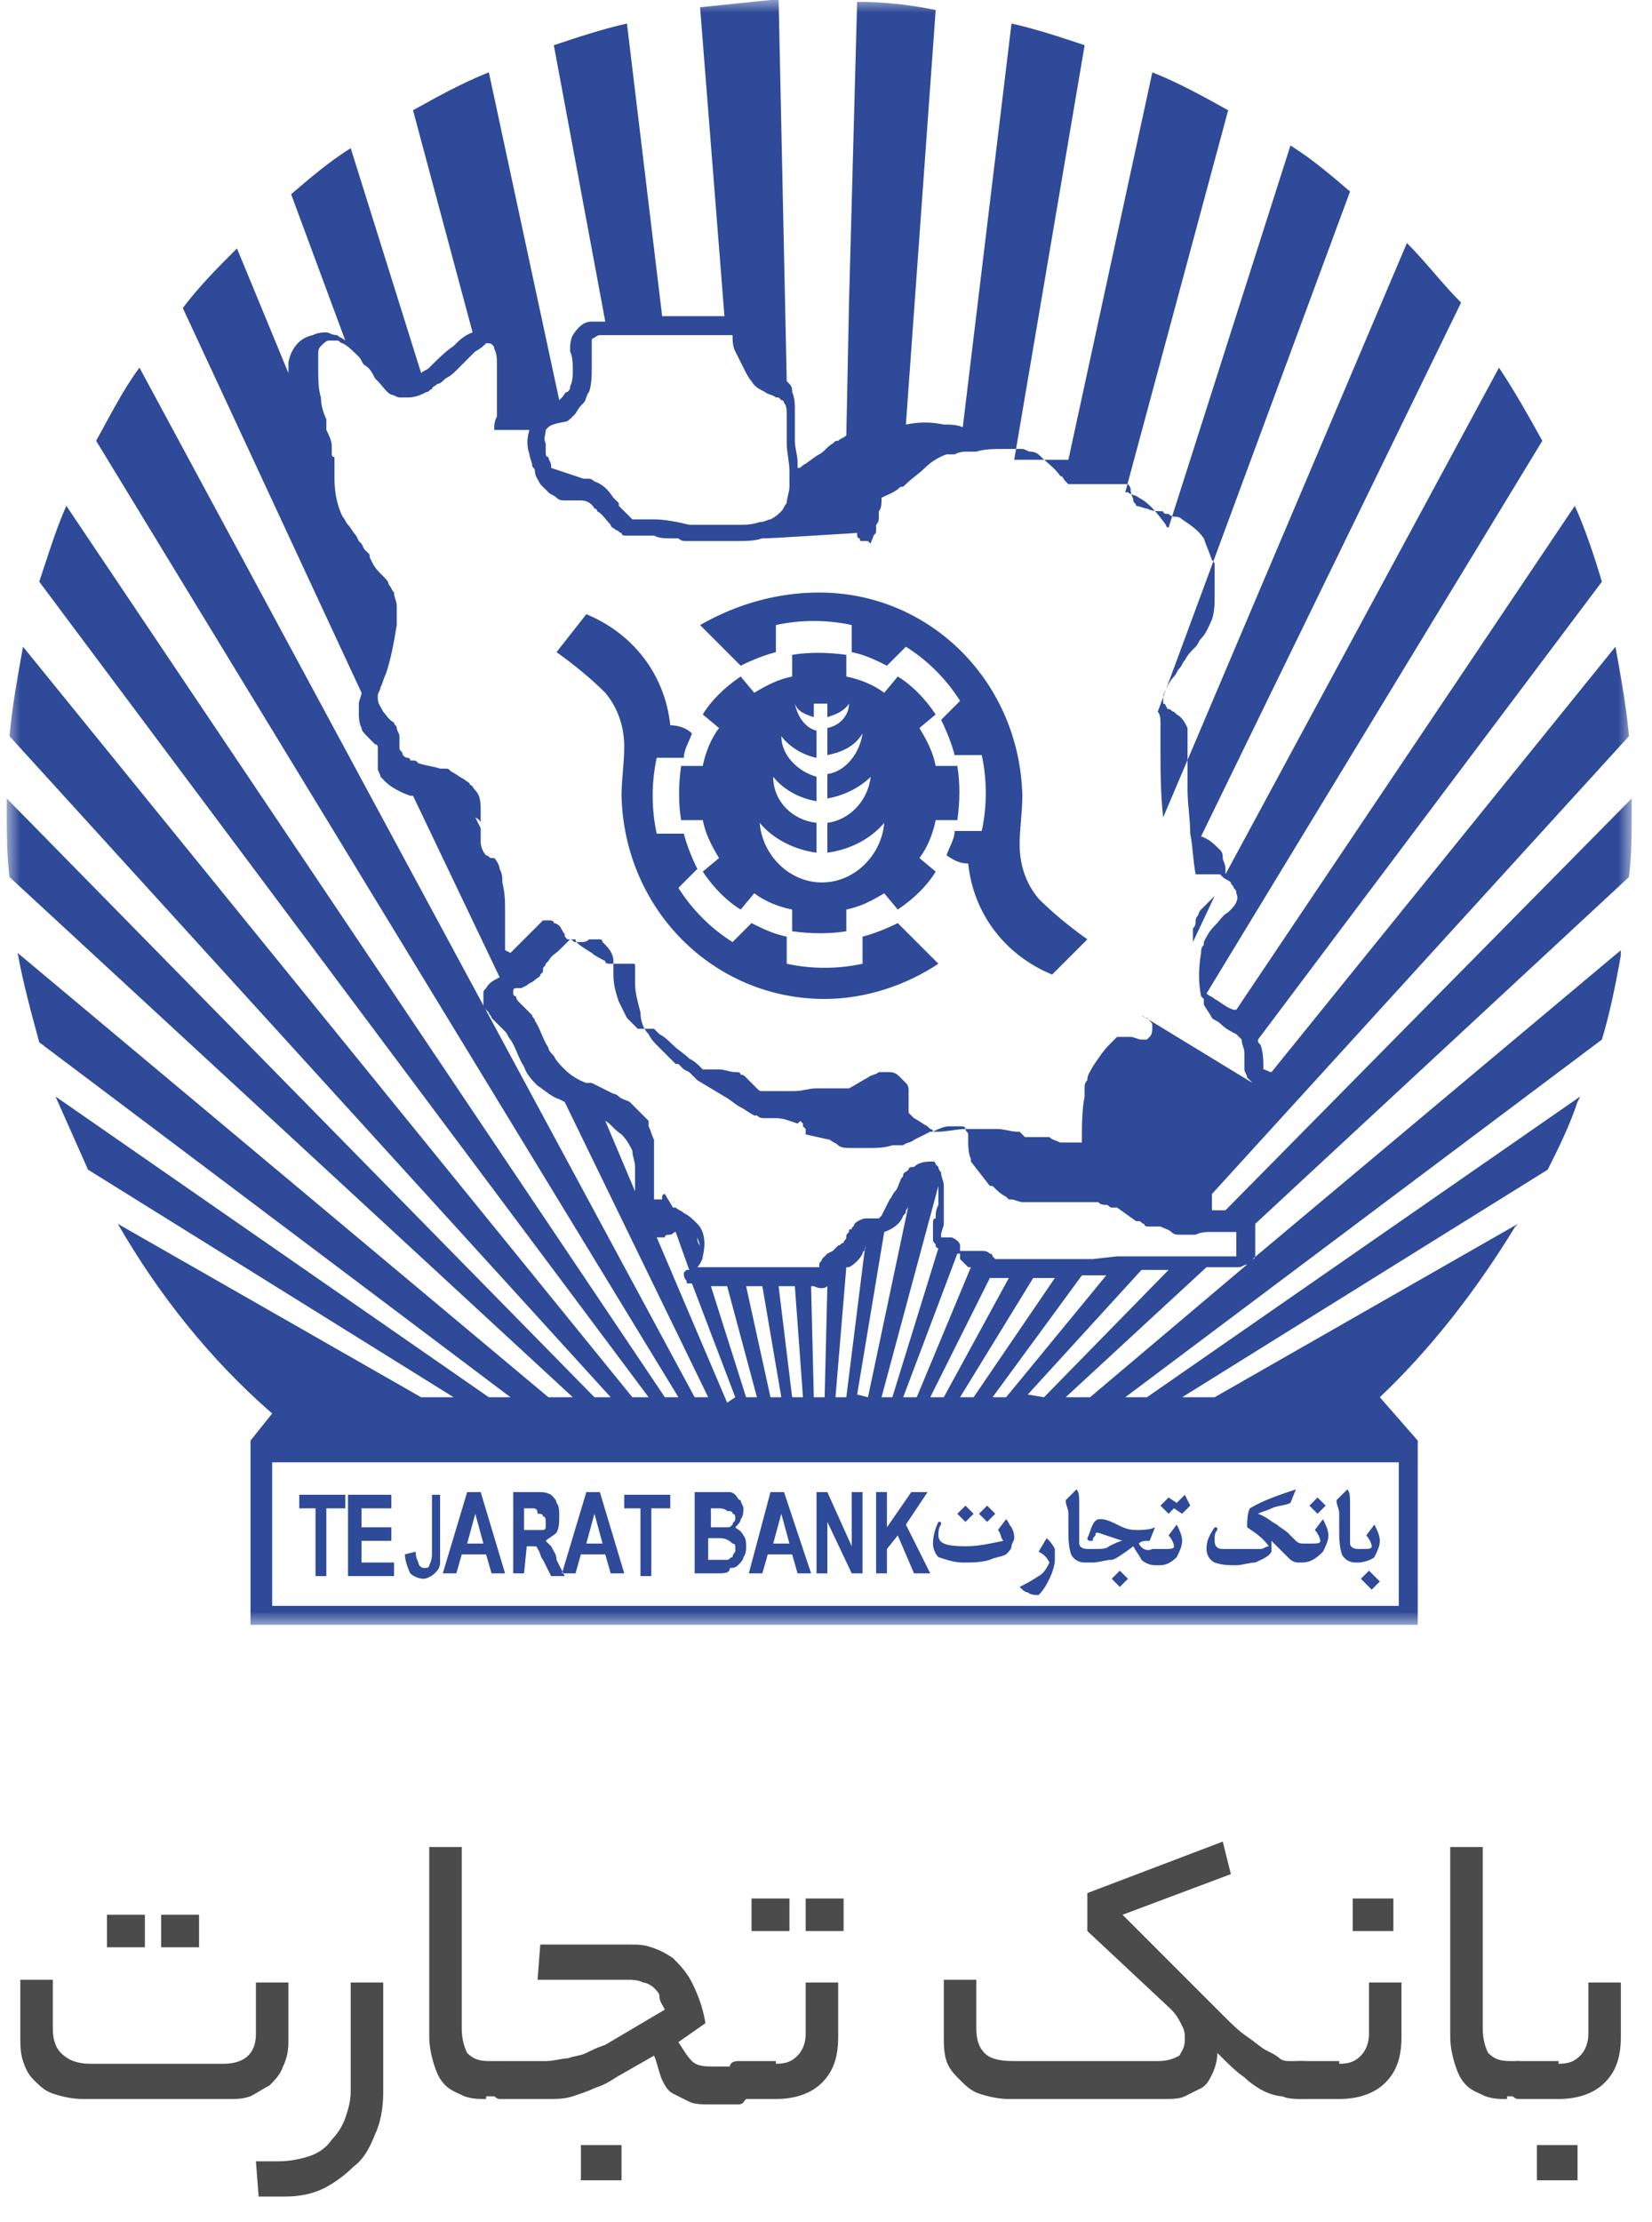 <?xml version="1.0" encoding="UTF-8"?>
<svg xmlns="http://www.w3.org/2000/svg" xmlns:xlink="http://www.w3.org/1999/xlink" version="1.1" id="Layer_1" x="0px" y="0px" viewBox="0 0 61 82" style="enable-background:new 0 0 61 82;" xml:space="preserve">
<style type="text/css">
	.st0{filter:url(#Adobe_OpacityMaskFilter);}
	.st1{fill-rule:evenodd;clip-rule:evenodd;fill:#FFFFFF;}
	.st2{mask:url(#mask-2_1_);fill-rule:evenodd;clip-rule:evenodd;fill:#2E4A98;}
	.st3{fill-rule:evenodd;clip-rule:evenodd;fill:#4B4B4B;}
</style>
<desc>Created with Sketch.</desc>
<g id="_x2D_g-landing--copy-5" transform="translate(-188, -1953)">
	<g id="Group-15" transform="translate(188.25, 1952.75)">
		<g id="Group-3" transform="translate(0, 0.119)">
			<g id="Clip-2">
			</g>
			<defs>
				<filter id="Adobe_OpacityMaskFilter" filterUnits="userSpaceOnUse" x="0" y="0.1" width="60" height="60">
					<feColorMatrix type="matrix" values="1 0 0 0 0  0 1 0 0 0  0 0 1 0 0  0 0 0 1 0"></feColorMatrix>
				</filter>
			</defs>
			<mask maskUnits="userSpaceOnUse" x="0" y="0.1" width="60" height="60" id="mask-2_1_">
				<g class="st0">
					<polygon id="path-1_1_" class="st1" points="0,0.1 60,0.1 60,60.1 0,60.1      "></polygon>
				</g>
			</mask>
			<path id="Fill-1" class="st2" d="M28.5,0.2c0.5,0,1,0,1.5,0c0.5,0,1,0,1.5,0L28.5,0.2z M23.1,19.3L23.1,19.3c0.2,0,0.4,0,0.6,0     h0.2c0.4,0,0.9,0.1,1.3,0.2c0.1,0,0.2,0,0.4,0c0.1,0,0.2,0,0.3,0c0.4,0,0.7,0,1.1,0c0.3,0,0.5,0,0.8-0.1c0.2,0,0.3-0.1,0.4-0.1     c0.2-0.1,0.3-0.2,0.4-0.3c0.1-0.1,0.1-0.2,0.2-0.3c0-0.2,0.1-0.4,0.1-0.6c0-0.1,0-0.2,0-0.3c0-0.1,0-0.2,0-0.3     c0-0.3-0.1-0.7-0.1-1c0-0.3,0-0.6,0-0.8c0-0.1,0-0.2,0-0.3c0-0.1,0-0.3-0.1-0.4c0,0,0-0.1-0.1-0.1c0,0,0,0-0.1-0.1l-0.1,0     c-0.1-0.1-0.3-0.1-0.4-0.2c-0.2-0.1-0.4-0.2-0.5-0.4c-0.1-0.1-0.2-0.3-0.3-0.5c-0.1-0.2-0.2-0.4-0.3-0.6     c-0.1-0.2-0.1-0.4-0.1-0.6v0h-0.1h0h0h0h0h0h0h0H26c-0.3,0-0.4,0-0.6,0h-0.1h-0.3h-0.1h0h-0.1h-0.2h-0.1h0h-0.1l-0.6,0     c-0.4,0-0.8,0-1.1,0c-0.2,0-0.3,0-0.5,0l-0.1,0h0h-0.2h0h0h0h0h0h0h0h0l0,0c-0.1,0-0.2,0.1-0.2,0.1c0,0-0.1,0-0.1,0.1     c0,0,0,0.1,0,0.1c0,0.1,0,0.2,0,0.3v0c0,0.1,0,0.2,0,0.2c0,0.1,0,0.2,0,0.3v0.1c0,0.3,0,0.6-0.1,0.9c-0.1,0.1-0.1,0.3-0.2,0.4     c-0.1,0.1-0.2,0.2-0.3,0.4l0,0l0,0l0,0l0,0l0,0l0,0l0,0l0,0l0,0l0,0l0,0l-0.1,0.1c-0.1,0.1-0.2,0.2-0.3,0.2     C20,15.8,20,15.9,19.9,16c0,0.2-0.1,0.3,0,0.5c0,0.1,0,0.2,0,0.3c0,0.1,0,0.2,0.1,0.2c0,0.1,0.1,0.2,0.1,0.3l0,0.1l1.2,0.4h0     c0.1,0,0.1,0,0.1,0c0.1,0,0.1,0,0.1,0c0.1,0,0.2,0.1,0.2,0.1c0.3,0.1,0.5,0.3,0.7,0.6l0,0l0,0l0,0l0,0l0,0l0.1,0.1l0.1,0.1l0,0.1     l0,0l0,0l0,0l0,0c0,0,0.1,0.1,0.1,0.1c0,0,0,0,0,0L23.1,19.3z M17.3,30.3l0.2,0.4c0-0.1,0-0.1,0-0.2     C17.5,30.5,17.5,30.4,17.3,30.3C17.4,30.3,17.4,30.3,17.3,30.3L17.3,30.3z M29.8,26.6v-0.5h0.5v0.5c0.3-0.1,0.6-0.2,0.8-0.5     c0,0.4-0.3,0.8-0.8,0.9v1c0.5-0.1,1-0.3,1.3-0.8c-0.1,0.7-0.6,1.4-1.3,1.5v0.9c0.6-0.1,1.2-0.4,1.6-0.8c-0.1,0.9-0.8,1.6-1.6,1.7     v1.1c0.8-0.1,1.6-0.5,2.1-1.1c-0.1,1.2-1.1,2.2-2.3,2.2c-1.2,0-2.2-1-2.3-2.2c0.5,0.6,1.3,1,2.1,1.1v-1.1     c-0.9-0.1-1.6-0.8-1.6-1.7c0.4,0.5,1,0.8,1.6,0.9v-0.9c-0.7-0.2-1.3-0.8-1.3-1.5c0.3,0.4,0.8,0.7,1.3,0.8v-1     c-0.4-0.1-0.7-0.5-0.8-1C29.2,26.4,29.5,26.5,29.8,26.6L29.8,26.6z M31,24.3c-0.7-0.1-1.4-0.1-2,0l0,0.8     c-0.5,0.1-0.9,0.3-1.4,0.6l-0.5-0.6c-0.6,0.4-1.1,0.9-1.4,1.4l0.6,0.5c-0.3,0.4-0.5,0.9-0.6,1.4l-0.8,0c-0.1,0.7-0.1,1.4,0,2     l0.8,0c0.1,0.5,0.3,0.9,0.6,1.4l-0.6,0.5c0.4,0.6,0.9,1.1,1.4,1.4l0.5-0.6c0.4,0.3,0.9,0.5,1.4,0.6l0,0.8c0.7,0.1,1.4,0.1,2,0     l0-0.8c0.5-0.1,0.9-0.3,1.4-0.6l0.5,0.6c0.6-0.4,1.1-0.9,1.4-1.4l-0.6-0.5c0.3-0.4,0.5-0.9,0.6-1.4l0.8,0c0.1-0.7,0.1-1.4,0-2     l-0.8,0c-0.1-0.5-0.3-0.9-0.6-1.4l0.6-0.5c-0.4-0.6-0.9-1.1-1.4-1.4l-0.5,0.6c-0.4-0.3-0.9-0.5-1.4-0.6L31,24.3z M44.6,33.2     c-0.2,0.2-0.3,0.3-0.5,0.5c0,0-0.1,0.1-0.1,0.2c-0.1,0.1-0.1,0.2-0.1,0.2c0,0.1,0,0.2-0.1,0.3c0,0.1,0,0.1,0,0.2s0,0.2,0,0.3     L44.6,33.2z M38.6,36.1c-1.7-0.7-2.9-2.2-3.1-4.1c-0.3,0-0.5-0.1-0.8-0.3c0.1-0.3,0.3-0.6,0.3-0.9h1c0.2-0.9,0.2-1.9,0-2.8h-1     c-0.1-0.4-0.3-0.9-0.5-1.3l0.7-0.7c-0.5-0.8-1.2-1.5-2-2l-0.7,0.7c-0.4-0.2-0.8-0.4-1.3-0.5v-1c-0.9-0.2-1.9-0.2-2.8,0v1     c-0.4,0.1-0.9,0.3-1.3,0.5l-1.5-1.5C27,22.4,28.5,22,30,22c4.1,0,7.4,3.3,7.5,7.5c0,0.6-0.1,1.2-0.1,1.8c0,0.7,0.2,1.4,0.7,2     c0.5,0.5,1.1,1,1.8,1.5L38.6,36.1z M21.4,22.8c1.7,0.7,2.9,2.2,3.1,4.1c0.3,0,0.6,0.1,0.8,0.3c-0.1,0.3-0.3,0.6-0.3,0.9h-1     c-0.2,0.9-0.2,1.9,0,2.8h1c0.1,0.4,0.3,0.9,0.5,1.3l-0.7,0.7c0.5,0.8,1.2,1.5,2,2l0.7-0.7c0.4,0.2,0.8,0.4,1.3,0.5v1     c0.9,0.2,1.9,0.2,2.8,0v-1c0.4-0.1,0.9-0.3,1.3-0.5l1.5,1.5c-1.2,0.8-2.7,1.3-4.2,1.3c-4.1,0-7.4-3.3-7.5-7.5     c0-0.6,0.1-1.2,0.1-1.8c0-0.7-0.2-1.4-0.7-2c-0.5-0.5-1.1-1-1.8-1.5L21.4,22.8z M22.1,41.5l1.1,2.6v-0.2c0-0.1,0-0.3,0-0.4     c0-0.1,0-0.2,0-0.3c0-0.2-0.1-0.4-0.1-0.6c-0.1-0.2-0.2-0.4-0.4-0.6C22.4,41.8,22.3,41.6,22.1,41.5L22.1,41.5z M19.3,16     C19.2,16,19.1,16,19,16l-0.1,0h0h0h0h0h0h0h-0.4h0h0h0l-0.1,0l-0.1,0l-0.2,0l-0.1,0c0-0.2,0-0.3,0.1-0.5l0-0.1l0-0.1l0-0.1l0-0.1     v-0.1l0-0.1c0-0.1,0-0.3,0-0.4c0-0.1,0-0.2,0-0.3c0-0.1,0-0.2,0-0.3c0-0.1,0-0.2,0-0.3c0-0.2,0-0.4-0.1-0.6     c0-0.1-0.1-0.2-0.2-0.2c0,0-0.1,0-0.1,0h0h0h0h0h0h0h0h0h0h0h0h0l0,0l0,0l0,0l0,0l0,0l0,0l0,0c-0.1,0.1-0.2,0.2-0.4,0.3     c-0.2,0.2-0.5,0.5-0.7,0.7c-0.1,0.1-0.2,0.2-0.4,0.3c-0.1,0.1-0.2,0.2-0.3,0.2c-0.1,0.1-0.2,0.1-0.2,0.2c-0.1,0-0.1,0.1-0.2,0.1     c-0.2,0.1-0.4,0.2-0.7,0.2c0,0-0.1,0-0.1,0h0c-0.1,0-0.1,0-0.2,0c-0.1,0-0.2-0.1-0.3-0.1c-0.2-0.1-0.3-0.3-0.5-0.5l-0.1-0.1v0     l0,0c-0.1-0.2-0.2-0.4-0.4-0.5c-0.1-0.1-0.1-0.2-0.2-0.3c-0.2-0.2-0.4-0.4-0.6-0.5c-0.1,0-0.1-0.1-0.2-0.1c0,0-0.1,0-0.1,0     c-0.1,0-0.1,0-0.2,0c-0.1,0-0.2,0.1-0.3,0.2c-0.1,0.1-0.1,0.2-0.1,0.3c0,0.1,0,0.1,0,0.2c0,0.1,0,0.2,0,0.3c0,0.4,0,0.8,0.1,1.1     c0,0.3,0.1,0.6,0.2,0.8l0,0l0,0.1v0l0,0.1v0l0,0.1l0,0l0,0.1c0.1,0.2,0.2,0.4,0.2,0.6l0,0.1l0,0l0,0l0,0.1v0l0,0.1l0,0l0,0     c0,0,0,0.1,0.1,0.1l0,0l0,0l0,0l0,0l0,0l0,0.4l0,0.1v0.1l0,0.2c0,0.5,0.1,1,0.3,1.4c0.1,0.1,0.1,0.2,0.2,0.3     c0.1,0.1,0.2,0.3,0.3,0.4l0.1,0.2l0,0l0.1,0.1l0.1,0.2l0.1,0.1l0,0l0.1,0.1l0,0.1l0.1,0.2c0.1,0.2,0.2,0.3,0.4,0.5     c0.1,0.1,0.2,0.2,0.2,0.3c0.1,0.1,0.1,0.2,0.2,0.3c0,0.2,0.1,0.3,0.1,0.5c0,0.2,0,0.4,0,0.6v0l0,0.1c-0.1,0.6-0.2,1.2-0.4,1.8     c-0.1,0.2-0.1,0.3-0.2,0.5c0,0.1-0.1,0.2-0.1,0.3c0,0,0,0,0,0.1c0,0.2,0.1,0.3,0.2,0.5c0.1,0.1,0.2,0.3,0.4,0.4     c0,0.1,0.1,0.1,0.1,0.2c0,0.1,0.1,0.2,0.1,0.3c0,0.1,0,0.3,0,0.4v0v0v0c0,0.1,0,0.1,0.1,0.2c0,0.1,0.1,0.2,0.2,0.2     c0,0,0.1,0,0.1,0.1l0,0l0,0l0,0l0,0h0l0,0h0l0,0l0,0h0l0,0l0,0h0l0.1,0c0.1,0,0.1,0,0.2,0.1c0.3,0.1,0.5,0.1,0.8,0.2l0.1,0l0.1,0     l0,0l0,0l0,0l0,0l0,0l0,0l0,0l0,0l0,0l0,0l0,0l0,0l0,0l0,0l0,0l0,0l0,0c0.1,0,0.1,0,0.2,0.1c0.2,0.1,0.3,0.2,0.5,0.3     c0.1,0.1,0.2,0.1,0.2,0.2c0.1,0,0.1,0.1,0.2,0.2c0.2,0.2,0.2,0.5,0.2,0.8v0.2c0,0.1,0,0.2,0,0.3c0,0.1,0,0.1,0,0.3v0.3     c0,0.2,0.1,0.4,0.2,0.5c0.1,0,0.1,0.1,0.2,0.1c0,0,0,0,0.1,0c0.1,0.1,0.2,0.3,0.2,0.4c0.1,0.2,0.1,0.3,0.1,0.5     c0.1,0.4,0.1,0.7,0.1,1.1v0.1V35V35v0v0.1v0.1l0.2,0.1l0.1-0.1l0.1-0.1l0,0l0,0l0,0l0,0c0.2-0.2,0.3-0.3,0.5-0.5     c0.1-0.1,0.1-0.1,0.2-0.2c0.1-0.1,0.1-0.1,0.2-0.2c0,0,0.1-0.1,0.1-0.1l0,0l0,0l0,0l0,0l0,0l0,0l0,0h0h0l0,0h0h0h0h0h0h0h0.1     c0,0,0.1,0,0.1,0c0.1,0,0.2,0,0.2,0.1c0.1,0,0.2,0.1,0.2,0.1c0.1,0.1,0.1,0.2,0.2,0.3c0,0.1,0,0.1,0.1,0.2c0,0,0,0,0.1,0     c0.1,0,0.1,0.1,0.2,0.1l0.1,0l0,0l0,0l0,0c0,0,0,0,0.1,0c0.1,0,0.2,0,0.3-0.1c0.1,0,0.1,0,0.2,0c0.1,0,0.2,0,0.2,0     c0,0,0.1,0,0.1,0.1c0,0,0.1,0.1,0.1,0.1c0.2,0.2,0.3,0.4,0.3,0.6c0,0.2,0,0.3,0,0.5c0,0.4,0.1,0.7,0.2,1c0.1,0.2,0.2,0.4,0.3,0.6     c0,0,0.1,0.1,0.1,0.1l0.1,0.1l0.1,0.1l0.1,0.1l0,0l0.1,0l0,0l0.1,0l0,0l0.1,0l0,0l0.1,0l0,0l0.1,0l0,0l0.1,0l0.1,0.1l0.1,0.1l0,0     c0.2,0.1,0.4,0.3,0.5,0.4c0.2,0.2,0.4,0.3,0.6,0.5c0.2,0.1,0.3,0.2,0.5,0.4l0.1,0l0.1,0l0.1,0l0,0l0,0l0,0l0,0l0,0l0,0l0,0l0,0     l0,0l0,0l0.1,0l0.1,0l0,0l0,0l0,0l0,0l0,0l0,0l0,0l0,0l0,0l0.1,0c0.2,0,0.4,0.1,0.6,0.1c0.1,0,0.2,0,0.2,0.1c0.1,0,0.1,0,0.2,0.1     l0,0l0,0l0,0l0,0l0,0l0,0l0,0l0,0l0,0h0l0,0l0,0l0,0l0,0l0,0l0,0l0,0l0,0h0l0,0l0,0l0,0l0,0l0,0l0,0l0,0l0,0l0,0l0,0l0,0l0,0l0,0     l0,0l0,0l0,0l0,0l0,0l0,0c0.1,0.1,0.2,0.2,0.3,0.3c0,0,0.1,0.1,0.1,0.1c0.1,0.1,0.1,0.1,0.2,0.1c0.1,0,0.2,0,0.3,0h0.1h0.1h0h0.1     h0h0l0.1,0l0.3,0l0.1,0l0.1,0c0.3,0,0.5-0.1,0.8-0.1l0.1,0l0.1,0l0,0l0.1,0l0.1,0l0.1,0l0.1,0l0.1,0l0.1,0l0,0l0,0l0,0l0,0l0,0     l0.1,0l0.1,0l0,0l0,0l0.1,0l0.1,0c0.2-0.1,0.5-0.3,0.7-0.4c0.1-0.1,0.3-0.1,0.4-0.2l0,0l0,0l0,0l0,0l0,0l0,0l0,0h0h0h0h0h0h0h0.1     h0.1h0l0.1,0h0l0,0l0,0l0,0l0.1,0c0.2,0,0.3,0.1,0.4,0.2c0.1,0.1,0.1,0.1,0.2,0.2c0.1,0.1,0.1,0.2,0.1,0.3l0,0l0,0l0,0l0,0.1l0,0     v0v0l0,0l0,0.1l0,0.1v0l0,0.1l0,0.1v0v0l0,0.1c0,0.1,0,0.1,0,0.2l0,0l0,0l0,0l0,0l0,0l0,0l0,0l0,0l0,0l0,0l0,0l0,0l0,0l0,0l0,0     l0,0c0.1,0.1,0.1,0.1,0.2,0.2c0.2,0.1,0.3,0.2,0.5,0.3l0,0l0,0l0,0l0.1,0.1l0,0l0,0l0,0l0,0c0,0,0.1,0,0.1,0.1c0,0,0.1,0,0.1,0h0     h0h0h0h0.1c0.3,0,0.7-0.1,1-0.1c0.1,0,0.1,0,0.2,0h0.1h0h0.1h0.2h0.1h0l0.2,0h0l0.1,0l0.2,0c0.2,0,0.5,0.1,0.7,0.1l0,0h0l0.1,0     l0,0l0,0l0,0l0,0l0,0l0,0l0,0l0,0l0,0l0,0l0,0l0,0l0,0l0,0l0,0l0.1,0.1l0.1,0.1l0,0l0,0l0,0l0,0l0.1,0c0.1,0,0.1,0,0.2,0     c0.1,0,0.3,0,0.4,0c0.1,0,0.2,0,0.2,0l0,0h0l0,0l0,0c0.1,0.1,0.2,0.1,0.4,0.2c0,0,0.1,0,0.1,0c0,0,0,0,0.1,0h0.1h0.1     c0.1,0,0.2,0,0.4,0c0-0.6,0-1.2,0.1-1.7l0-0.1l0-0.1l0-0.1l0,0c0-0.1,0-0.2,0.1-0.3c0-0.2,0.1-0.3,0.2-0.5     c0.2-0.3,0.4-0.6,0.6-0.8c0.1-0.1,0.2-0.2,0.2-0.2c0,0,0.1-0.1,0.1-0.1c0,0,0,0,0.1,0c0.1,0,0.2,0,0.4,0h0c0.1,0,0.3,0.1,0.4,0.1     c0,0,0.1,0,0.1,0h0c0,0,0.1,0,0.1,0c0,0,0.1-0.1,0.1-0.1c0.1-0.1,0.1-0.2,0.1-0.4c0-0.1,0-0.1-0.1-0.2c0,0,0,0-0.1-0.1     c-0.1,0-0.2-0.1-0.2-0.1L46,40.1c0,0-0.1-0.1-0.1-0.1c0,0-0.1-0.1-0.1-0.1c0-0.1-0.1-0.2-0.1-0.3c0-0.2,0-0.3,0-0.5v0v0l0-0.1     c0-0.2-0.1-0.3-0.1-0.5l0,0v0l0,0v0l0,0v0l0,0v0l0,0v0l0,0l0,0v0l0,0l0,0l0,0l0,0l0,0l0,0l0,0l0,0l0,0l0,0l0,0l0,0l0,0l0,0l0,0     l0,0l0,0l0,0c0,0-0.1-0.1-0.1-0.1l0,0l-0.1-0.1c-0.2-0.1-0.4-0.2-0.6-0.4c-0.1-0.1-0.2-0.1-0.3-0.2l0,0l0,0l0,0l0,0h0l0,0l0,0     l0,0l0,0l0,0l0,0l0,0l0,0l0,0l0,0l0,0l0,0l0,0l0,0c-0.1-0.2-0.2-0.3-0.3-0.5l0-0.1l0-0.1v0l0,0v0v0l-0.1-0.1l0,0v0v0l0,0v0v0v0     l0,0v0v0v0v0v0l0,0v0l0,0c-0.1-0.5-0.1-1,0-1.6c0-0.1,0-0.2,0.1-0.3c0,0,0-0.1,0-0.1c0.1-0.2,0.2-0.4,0.4-0.6     c0.2-0.2,0.3-0.4,0.5-0.5c0.1-0.1,0.1-0.1,0.1-0.1c0.2-0.2,0.3-0.4,0.2-0.6c0-0.1,0-0.1-0.1-0.2c0-0.1-0.1-0.1-0.1-0.2     c-0.1-0.1-0.2-0.1-0.3-0.2l0,0l0,0l0,0h0l0,0h0l0,0h0l0,0h0l0,0h0l0,0h0h0h0l0,0h0h0h0h0h0h0h0h0h0h0h0h0l-0.1-0.1h-0.1h0h0h0h0     h0h0h-0.6h0h0h-0.1h0h-0.1h0c-0.1-0.5-0.1-1-0.2-1.5c0-0.5-0.1-1.1-0.1-1.6V28v-0.1v-0.1v-0.1v-0.1v0v0v-0.1c0,0,0-0.1,0-0.1     c0-0.1,0-0.2,0-0.2c0,0,0-0.1,0-0.1c0,0,0,0,0-0.1c-0.1-0.2-0.2-0.4-0.4-0.5l-0.1-0.1c-0.1,0-0.1-0.1-0.2-0.1c-0.1,0,0,0-0.1-0.1     l0,0h0l0,0l0,0h0l0,0l0,0l0,0v0c0,0,0-0.1-0.1-0.1c0-0.1,0-0.2,0-0.3c0.1-0.2,0.2-0.5,0.4-0.7c0.1-0.1,0.1-0.2,0.2-0.3     c0.1-0.1,0.1-0.2,0.2-0.3c0.1-0.2,0.2-0.3,0.4-0.5c0.1-0.1,0.1-0.2,0.2-0.3c0.2-0.2,0.3-0.5,0.4-0.7c0.1-0.3,0.1-0.6,0.1-0.9     v-0.1v-0.3v-0.1v0v-0.1v0l0-0.1v0l0-0.1v0l0-0.1v0l0-0.1l0,0l0,0l0,0l0,0l0,0l0,0c0,0,0-0.1,0-0.1c0-0.1,0-0.1-0.1-0.2     c-0.1-0.3-0.2-0.5-0.3-0.8c-0.2-0.3-0.5-0.5-0.8-0.7c-0.1-0.1-0.2-0.1-0.3-0.1c0,0-0.1,0-0.2-0.1c-0.1,0-0.2,0-0.2-0.1     c-0.2,0-0.4,0-0.6-0.1c-0.1,0-0.3-0.1-0.4-0.1c0-0.1-0.1-0.1-0.1-0.2c0-0.1-0.1-0.2-0.1-0.4c0-0.1-0.1-0.2-0.1-0.2l0,0l0,0h0h0h0     h0h0h0h0h0h0h0h0h0h0h0h0h0h0c-0.1,0-0.3,0-0.4,0c-0.4,0-0.9,0-1.3,0l-0.2,0l-0.2,0l-0.1,0c0,0-0.1-0.1-0.1-0.1     c-0.1-0.1-0.1-0.2-0.2-0.2c-0.2-0.3-0.5-0.5-0.7-0.7c-0.1-0.1-0.2-0.2-0.4-0.2l0,0h0l0,0h0l0,0h0l0,0h0c-0.1,0-0.2-0.1-0.3-0.1     c-0.2,0-0.5,0-0.7,0c-0.3,0-0.7,0-1,0.1h0l-0.1,0l-0.2,0c-0.2,0-0.3,0-0.5,0.1c-0.1,0-0.1,0-0.2,0c0,0-0.1,0-0.1,0     c-0.3,0.1-0.6,0.3-0.8,0.5c-0.2,0.2-0.5,0.4-0.7,0.6c-0.1,0.1-0.1,0.1-0.2,0.1c-0.2,0.2-0.5,0.3-0.7,0.4l0,0l0,0v0     c0,0.2,0,0.4-0.1,0.5c0,0.1,0,0.2,0,0.2c0,0.1,0,0.2-0.1,0.3c0,0.1,0,0.1,0,0.2c0,0.1,0,0.1-0.1,0.2c0,0.1-0.1,0.2-0.1,0.3l0,0     l0,0l0,0l0,0l0,0l0,0l0,0l0,0l0,0l-0.1-0.1h0l0,0c0,0-0.1,0-0.1,0c0,0-0.1,0-0.1,0h0c-0.1,0-0.1,0-0.1-0.1     c-0.1,0-0.1-0.1-0.1-0.1c0,0,0-0.1,0-0.1C28.2,20,28.1,20,27.9,20c-0.3,0.1-0.6,0.1-1,0.1h-0.7h-0.6c-0.2,0-0.3,0-0.5,0     c-0.1,0-0.2,0-0.3-0.1h0c-0.1,0-0.1,0-0.2,0h-0.1c-0.2,0-0.4,0-0.6-0.1l-0.1,0c-0.1,0-0.1,0-0.2,0c-0.2,0-0.3,0-0.5,0     c-0.1,0-0.1,0-0.2,0c-0.1,0-0.2,0-0.2-0.1c-0.1,0-0.1-0.1-0.2-0.1c-0.1-0.1-0.2-0.1-0.2-0.2c-0.2-0.2-0.3-0.4-0.5-0.5     c0-0.1-0.1-0.1-0.1-0.1c-0.1-0.2-0.3-0.3-0.5-0.3h0l-0.1,0l-0.1,0h0h-0.1h-0.1h0c-0.1,0-0.1,0-0.2,0c-0.1,0-0.2,0-0.3-0.1     c-0.1-0.1-0.2-0.1-0.3-0.2L19.7,18c-0.1-0.2-0.2-0.3-0.2-0.5c0-0.1-0.1-0.1-0.1-0.2c0-0.1-0.1-0.3-0.1-0.4     C19.2,16.6,19.2,16.3,19.3,16L19.3,16z M25.5,45.8l0.1,0.3C25.5,46,25.5,45.9,25.5,45.8L25.5,45.8z M24.6,44.7L24.6,44.7     c0.1,0,0.1,0,0.1,0l0,0l0,0l0,0h0h0h0h0h0h0l0,0l0,0l0,0l0,0l0,0l0,0l0,0c0.1,0.1,0.2,0.1,0.3,0.2c0.2,0.1,0.3,0.2,0.5,0.4     c0.3,0.3,0.3,0.8,0.2,1.2c0,0.1-0.1,0.3-0.2,0.4c0.2,0,0.3,0,0.5,0h0l0.1,0h0l0.2,0h0.1H27H27h0.1h0.1h0.5h0.6H29h0.2h0.2h0.4     c0.1,0,0.1,0,0.2,0h0c0,0,0-0.1,0-0.1c0-0.1,0.1-0.1,0.1-0.2c0.1-0.1,0.1-0.1,0.2-0.2l0.2-0.1l0.1-0.1l0.1-0.1     c0.1,0,0.1-0.1,0.2-0.1l0,0l0,0l0,0l0,0l0,0l0,0l0,0l0,0l0,0l0,0c0-0.1,0.1-0.1,0.1-0.2c0-0.1,0-0.1,0.1-0.2c0-0.1,0-0.1,0.1-0.1     c0-0.1,0.1-0.1,0.1-0.2c0.1-0.1,0.3-0.2,0.4-0.2h0h0c0.1,0,0.3,0,0.4,0c0,0,0,0,0.1,0l0,0l0,0l0,0l0,0l0,0l0,0l0,0v0l0,0l0,0l0,0     l0,0l0,0l0,0l0.1-0.1c0.1-0.2,0.2-0.4,0.3-0.6c0.1-0.1,0.1-0.2,0.2-0.3c0.1-0.1,0.1-0.2,0.2-0.4c0-0.1,0.1-0.1,0.1-0.2     c0-0.1,0.1-0.1,0.2-0.2c0-0.1,0.1-0.1,0.2-0.1l0,0l0,0l0,0l0,0l0,0l0,0c0.2-0.2,0.5-0.2,0.7-0.2c0.1,0,0.1,0.1,0.1,0.1     c0,0,0.1,0.1,0.1,0.1c0,0.1,0.1,0.2,0.1,0.2c0,0.2,0.1,0.3,0.1,0.5c0,0.2,0,0.3,0,0.5c0,0.1,0,0.3,0,0.4v0c0,0,0,0.1,0,0.1     c0,0,0,0.1,0,0.1v0v0l0,0.1v0v0v0v0l0,0.1v0v0v0l0,0.1c0,0.1-0.1,0.3-0.1,0.4c0,0,0,0.1,0,0.1v0c0.1,0,0.2,0,0.3,0h0h0h0h0h0h0     c0,0,0.1,0,0.1,0c0.2,0.1,0.3,0.2,0.3,0.3c0,0.1,0,0.1,0,0.2H36c0.1,0,0.2,0,0.3,0.1c0,0,0.1,0,0.1,0.1c0,0,0.1,0.1,0.1,0.1h0h0     l0,0l0.1,0c0.2,0,0.5,0,0.7,0h0.1h0.1l0.3,0h0.1h0.1c0.2,0,0.5,0,0.7,0l0.5,0l0.2,0h0.1l0.2,0l0.2,0h0l0.2,0h0l0.9-0.1l0.7,0     l0.6,0l0.1,0l0.6,0c0.2,0,0.3,0,0.5,0l0.5,0h0.1l0.1,0h0l0.1,0l0.2,0c0.1,0,0.2,0,0.4,0H45h0c0.1,0,0.2,0,0.4,0     c0-0.2,0-0.5,0-0.7l0-0.2l-0.2,0h-0.1H45h-0.1h0h0l-0.1,0h0h-0.1h-0.1h-0.1c-0.2,0-0.4,0-0.6,0.1l-0.2,0c-0.1,0-0.2,0-0.3,0h-0.1     h0c-0.1,0-0.2,0-0.3-0.1c-0.1-0.1-0.2-0.1-0.4-0.2c0,0-0.1,0-0.1,0h0h0h0h0h0h0h0h0h0h0h0c-0.1,0-0.2,0-0.2,0c-0.1,0-0.1,0-0.1,0     c-0.1,0-0.2,0-0.2-0.1c-0.1,0-0.1-0.1-0.2-0.1l-0.1,0l0,0l0,0h0l0,0l0,0l0,0l0,0l0,0l0,0L41,44.7l-0.1,0l0,0l0,0l-0.1,0     c-0.1,0-0.1-0.1-0.2-0.1l0,0h0h0l0,0h0c-0.1,0-0.2,0-0.3-0.1c-0.1,0-0.2,0-0.3,0c-0.1,0-0.2,0-0.4,0h0h-0.1h-0.3h0h0h0h0H39     l-0.1,0h0l-0.1,0h0l-0.1,0l-0.1,0c-0.1,0-0.2,0-0.3,0l-0.2,0c-0.2,0-0.4,0-0.6,0c-0.1,0-0.3-0.1-0.4-0.1l0,0h0l0,0l0,0l-0.1,0     l0,0l0,0l0,0l0,0l0,0h0h0l0,0l0,0l0,0l0,0c0,0-0.1-0.1-0.1-0.1c-0.2-0.1-0.3-0.2-0.5-0.4l-0.1,0l0,0l0,0l0,0l0,0l0,0l0,0l0,0l0,0     l0,0l0,0l0,0l0,0l0,0l0,0l0,0l0,0l0,0l0,0l0,0v0l0,0l0,0l0,0v0l0,0v0l0,0v0l0,0v0v0l0,0l0,0v0v0v0L35.6,43v0l0,0v0l0,0v0l0,0v0v0     v0v0v0v0v0v0l0,0v0c0,0,0-0.1,0-0.1c-0.1-0.2-0.1-0.5-0.1-0.7c0-0.1,0-0.1,0-0.2c0-0.1-0.1-0.1-0.1-0.2c0-0.1-0.1-0.1-0.2-0.1     l0,0l-0.1,0h0l0,0c-0.1,0-0.1,0-0.2,0h0h-0.1c-0.2,0-0.4,0.1-0.6,0.2l-0.1,0c-0.2,0.1-0.4,0.2-0.6,0.3c-0.1,0.1-0.3,0.1-0.4,0.2     l0,0l0,0h0h0h0l0,0h0h0h0h0l0,0h0l-0.1,0h0l0,0h0h0h0l0,0h0h0h0h0l0,0h0h0l0,0h0h0l0,0h0h0h0h0l-0.1,0l-0.1,0l-0.1,0h0     c-0.3,0.1-0.6,0.1-0.8,0.1l-0.1,0l-0.3,0l-0.1,0h0h0h0h0h0h0h0h-0.2c-0.2,0-0.4,0-0.5-0.1c-0.1-0.1-0.2-0.1-0.3-0.2l0,0l0,0     L29.5,42l0,0l0,0l0,0l0,0l0,0l0,0l0-0.1l0,0l0,0l0,0l0,0l0-0.1l-0.1-0.1l0,0l0,0l0,0l0-0.1c0,0-0.1-0.1-0.1-0.1l0,0l0,0l0,0l0,0     l0,0l-0.1,0.1l0,0l0,0l0,0l0,0l0,0l0,0l0,0l0,0c-0.3-0.1-0.5-0.2-0.8-0.2l-0.1,0l-0.1,0h0l-0.2,0c-0.1,0-0.2,0-0.3-0.1l-0.1,0h0     l0,0h0h0h0h0l0,0h0h0h0l0,0h0h0l0,0h0h0l0,0l0,0l0,0c-0.2-0.1-0.3-0.2-0.5-0.3c-0.2-0.1-0.4-0.3-0.6-0.4l0,0l0,0l0,0l0,0l0,0l0,0     l0,0L25.5,40l0,0l-0.1-0.1l-0.1-0.1l-0.1-0.1l0,0L25,39.6l-0.1-0.1l-0.1-0.1l-0.1,0l-0.1-0.1l0,0l0,0l0,0l0,0l0,0l0,0l0,0l0,0     l0,0c-0.2-0.2-0.4-0.4-0.6-0.6c-0.1-0.1-0.2-0.2-0.3-0.4c-0.2-0.2-0.3-0.5-0.3-0.8c-0.1-0.4-0.2-0.7-0.2-1.1c0-0.1,0-0.3,0-0.4     c0-0.1,0-0.1,0-0.2c0-0.1,0-0.1-0.1-0.1c0,0,0,0,0,0c-0.1,0-0.1,0-0.2,0c-0.1,0-0.2,0-0.2,0l-0.1,0h-0.1c-0.1,0-0.1,0-0.2,0     c-0.1,0-0.2,0-0.2-0.1c-0.2-0.1-0.4-0.2-0.5-0.3C21.1,35,21,34.9,21,34.8l0,0c0,0-0.1,0-0.1,0h0h0h0h0l0,0h0l0,0l0,0l0,0l-0.1,0     c0,0,0,0-0.1,0.1c-0.1,0.1-0.2,0.2-0.3,0.3c-0.1,0.1-0.3,0.2-0.4,0.4c0,0-0.1,0.1-0.1,0.1c0,0.1-0.1,0.1-0.1,0.2l0,0l0,0l0,0.1     l0,0l0,0v0l0,0l0,0l0,0l0,0c0,0-0.1,0.1-0.1,0.1c0,0.1-0.1,0.1-0.2,0.2c-0.1,0.1-0.2,0.1-0.3,0.2l-0.2,0.1l0,0l-0.1,0h0l-0.1,0     c0,0-0.1,0-0.1,0.1l0,0c0,0,0,0.1,0,0.1l0,0c0,0,0,0.1,0.1,0.1c0,0.1,0.1,0.2,0.1,0.2c0,0,0,0,0.1,0.1c0.1,0.1,0.1,0.1,0.2,0.2     c0,0,0,0,0.1,0.1c0,0,0.1,0.1,0.1,0.1c0,0.1,0.1,0.1,0.1,0.2c0.2,0.3,0.3,0.7,0.5,1c0,0.1,0.1,0.2,0.2,0.3     c0.1,0.2,0.2,0.3,0.4,0.5l0,0l0,0l0,0c0.2,0.2,0.5,0.4,0.8,0.5l0.1,0l0,0l0.1,0l0.2,0.1l0.2,0.1l0.2,0.1l0.2,0.1     c0.1,0,0.2,0.1,0.2,0.1c0.1,0.1,0.2,0.1,0.4,0.2c0.2,0.2,0.4,0.4,0.6,0.6c0,0,0.1,0.1,0.1,0.1l0,0l0,0l0,0l0,0l0,0l0,0l0,0.1l0,0     l0,0l0,0.1l0,0l0,0l0,0l0,0l0,0l0,0c0.1,0.2,0.1,0.3,0.2,0.5l0,0.1l0,0.1v0v0v0v0v0v0l0,0.1l0,0.1v0.1c0,0.2,0,0.4,0,0.6     c0,0.2,0,0.4,0,0.6v0.4c0,0,0,0.1,0,0.1c0.1,0,0.2,0,0.3,0l0,0h0c0,0,0,0,0-0.1c0,0,0-0.1,0.1-0.1l0,0l0,0l0,0l0,0l0,0l0,0l0,0     l0,0l0,0l0,0h0L24.6,44.7L24.6,44.7L24.6,44.7L24.6,44.7z M40,51.7l5.8-4.9c-0.1,0-0.2,0.1-0.3,0.1h-0.1h-0.1c-0.1,0-0.1,0-0.2,0     c-0.1,0-0.2,0-0.2,0c-0.1,0-0.3,0-0.4,0l-0.2,0l-5.2,4.8H40z M38.3,51.7l4.6-4.7l-0.5,0l-0.5,0l-4.2,4.6L38.3,51.7z M36.9,51.7     l3.7-4.5h0c-0.3,0-0.6,0-0.9,0l-3.3,4.5H36.9z M35.7,51.7l3-4.4c-0.3,0-0.5,0-0.8,0l-2.7,4.4H35.7z M34.1,51.7h0.5l2.4-4.4     c-0.2,0-0.3,0-0.5,0c-0.1,0-0.1,0-0.2,0L34.1,51.7z M33.1,51.7h0.5l2-4.8c0,0-0.1,0-0.1,0c-0.1-0.1-0.2-0.2-0.3-0.3     c0-0.1,0-0.1,0-0.2v0l-0.1,0L33.1,51.7z M32.3,51.7h0.4l1.7-5.5c0,0-0.1,0-0.1-0.1c0-0.1-0.1-0.1-0.1-0.2c0-0.2,0-0.3,0-0.5     c0,0,0-0.1,0-0.1c0-0.1,0-0.2,0.1-0.2c0-0.2,0-0.3,0.1-0.5c0-0.2,0-0.4,0-0.6v-0.1L32.3,51.7z M31.8,51.7l1.5-7.1     c0,0.1-0.1,0.2-0.1,0.2c0,0.1,0,0.1-0.1,0.2c-0.1,0.3-0.4,0.5-0.7,0.6l0,0l-1,6L31.8,51.7z M31,51.7l0.7-5.6c0,0,0,0.1,0,0.1     c0,0.1-0.1,0.1-0.1,0.2c-0.1,0.2-0.3,0.4-0.5,0.5L31,46.9l-0.4,4.8L31,51.7z M30.2,51.7l0.1-4.1c-0.1,0.1-0.3,0.1-0.5,0h-0.1h0     l0.1,4.1L30.2,51.7z M29,51.7h0.4l-0.3-4.1H29h-0.5L29,51.7z M28.2,51.7h0.4l-0.7-4.1h-0.2h-0.4L28.2,51.7z M27.3,51.7h0.4     l-1.1-4.1c-0.2,0-0.4,0-0.6,0L27.3,51.7z M26.9,51.7l-1.6-4.2h0l-0.1,0c-0.1,0-0.1,0-0.1-0.1c-0.1-0.1-0.1-0.2-0.1-0.3     c0,0,0.1-0.1,0.1-0.1l0.1,0l-0.5-1.4c-0.1,0-0.1,0.1-0.2,0.1c-0.1,0-0.2,0-0.2,0.1c0,0-0.1,0-0.1,0c-0.1,0-0.2,0-0.2,0l2.6,6.1     L26.9,51.7z M43.7,55.7L43.4,56l-0.3-0.2L42.9,56l-0.3-0.3l0.3-0.3l0.3,0.2l0.3-0.3L43.7,55.7z M48.7,55.7L48.4,56l-0.3-0.3     l0.3-0.3L48.7,55.7z M36.5,56l-0.3,0.3L35.9,56l0.3-0.3L36.5,56z M35.7,56l-0.3,0.3L35.1,56l0.3-0.3L35.7,56z M26.2,55.8h-0.2     v0.7h0.3c0.1,0,0.2,0,0.3,0c0.1,0,0.1,0,0.2-0.1c0-0.1,0.1-0.1,0.1-0.2c0-0.1,0-0.2-0.1-0.2c0-0.1-0.1-0.1-0.2-0.1     C26.5,55.8,26.4,55.8,26.2,55.8L26.2,55.8z M19.4,55.8h-0.3v0.8h0.3c0.1,0,0.3,0,0.4,0c0.1,0,0.1-0.1,0.1-0.1c0-0.1,0-0.1,0-0.2     c0-0.1,0-0.2-0.1-0.2c0-0.1-0.1-0.1-0.2-0.1C19.6,55.8,19.5,55.8,19.4,55.8L19.4,55.8z M22,57.1L21.7,56l-0.3,1.1H22z M17.6,57.1     L17.3,56L17,57.1H17.6z M28.9,57.1L28.6,56l-0.3,1.1H28.9z M26.3,56.9h-0.4v0.8h0.4c0.1,0,0.2,0,0.3,0c0.1,0,0.1-0.1,0.2-0.1     c0-0.1,0.1-0.2,0.1-0.2c0-0.1,0-0.2,0-0.2c0-0.1-0.1-0.1-0.1-0.1C26.6,56.9,26.4,56.9,26.3,56.9L26.3,56.9z M40.1,57.8h-0.3     c-0.2,0-0.4-0.1-0.5-0.3c-0.1-0.3-0.1-0.6-0.1-1c0-0.2,0-0.4,0-0.5c0-0.2-0.1-0.3-0.1-0.5l0.4-0.4c0.1,0.1,0.1,0.3,0.1,0.5     c0,0.1,0,0.2,0,0.5v0.6c0,0.1,0,0.3,0,0.4c0,0.1,0.1,0.2,0.3,0.2h0.3c0.2,0,0.4,0,0.5-0.1c0.2-0.1,0.4-0.2,0.5-0.2     c-0.3-0.1-0.6-0.2-0.9-0.3c-0.1,0-0.1,0-0.1,0.1c-0.1,0.1-0.1,0.1-0.1,0.2c0,0,0,0-0.1,0c0,0-0.1,0-0.1-0.1     c0.1-0.2,0.1-0.3,0.2-0.5c0.1-0.2,0.2-0.2,0.3-0.2c0.2,0,0.4,0.1,0.6,0.2c0.2,0.1,0.4,0.2,0.7,0.2c0.2,0,0.5,0,0.7-0.1l-0.2,0.5     c-0.2,0-0.3,0-0.4,0.1c0.1,0.2,0.3,0.3,0.5,0.2h0.4c0.3,0,0.4,0,0.4-0.1c0-0.1-0.1-0.3-0.2-0.4l0.3-0.4c0.1,0.2,0.2,0.4,0.2,0.6     c0,0.2-0.1,0.4-0.2,0.6c-0.2,0.2-0.4,0.3-0.6,0.3h-0.2c-0.2,0-0.4-0.1-0.5-0.2c-0.1-0.2-0.2-0.3-0.3-0.5     c-0.4,0.3-0.7,0.5-0.8,0.5C40.6,57.7,40.3,57.8,40.1,57.8L40.1,57.8z M37.2,56.9c0,0.1-0.1,0.2-0.1,0.3c0,0.1-0.1,0.2-0.2,0.3     c-0.2,0.1-0.4,0.1-0.6,0.2c-0.3,0.1-0.7,0.1-1,0.1c-0.3,0-0.6-0.1-0.9-0.2c-0.1-0.1-0.2-0.3-0.2-0.5c0-0.3,0.1-0.6,0.2-0.8h0     c0.1,0,0.1,0,0.1,0.1c-0.1,0.1-0.1,0.3-0.1,0.4c0,0.3,0.3,0.4,1,0.4c0.5,0,0.9-0.1,1.4-0.2c-0.1-0.1-0.1-0.3-0.2-0.4l0.3-0.4     c0.1,0.1,0.1,0.2,0.2,0.3C37.2,56.7,37.2,56.8,37.2,56.9L37.2,56.9z M49.9,57.8h-0.1c-0.2,0-0.4-0.1-0.5-0.3     c-0.1-0.3-0.1-0.6-0.1-1c0-0.2,0-0.4,0-0.5c0-0.2-0.1-0.3-0.1-0.5l0.4-0.4c0.1,0.1,0.1,0.3,0.1,0.5c0,0.1,0,0.2,0,0.5v0.6     c0,0.1,0,0.3,0,0.4c0,0.1,0.1,0.2,0.3,0.2H50c0.3,0,0.4,0,0.4-0.1c0-0.1-0.1-0.3-0.2-0.4l0.3-0.4c0.1,0.2,0.2,0.4,0.2,0.6     c0,0.2-0.1,0.4-0.2,0.6C50.4,57.7,50.1,57.8,49.9,57.8L49.9,57.8z M47.8,57.8h-0.1c-0.2,0-0.3-0.1-0.4-0.2     c-0.1-0.1-0.2-0.2-0.3-0.3c-0.1-0.1-0.2-0.2-0.3-0.3c0,0,0,0.1,0,0.2c0,0.1,0,0.1,0,0.2c-0.1,0.2-0.4,0.3-0.6,0.4     c-0.2,0-0.5,0.1-0.7,0.1c-0.3,0-0.5,0-0.8-0.1c-0.2-0.1-0.3-0.3-0.3-0.5c0-0.3,0.1-0.5,0.3-0.8c0.1,0,0.1,0,0.1,0.1     c-0.1,0.1-0.1,0.2-0.1,0.4c0,0.2,0.1,0.3,0.3,0.3c0.2,0,0.5,0,0.7,0c0.2,0,0.5,0,0.7,0c0.1,0,0.2-0.1,0.3-0.1     c-0.2-0.3-0.5-0.5-0.8-0.7c0-0.2,0-0.5,0.1-0.7c0.5-0.3,1.1-0.5,1.7-0.7l-0.2,0.5c-0.2,0.1-0.5,0.1-0.7,0.2     c-0.2,0.1-0.3,0.1-0.5,0.2c0.3,0.1,0.5,0.3,0.7,0.4c0.1,0.1,0.3,0.2,0.4,0.3c0.1,0.1,0.2,0.2,0.3,0.3c0.1,0.1,0.2,0.1,0.3,0.1     h0.2c0.3,0,0.4,0,0.4-0.1c0-0.1-0.1-0.3-0.2-0.4l0.3-0.4c0.1,0.2,0.2,0.4,0.2,0.6c0,0.2-0.1,0.4-0.2,0.6     C48.3,57.7,48.1,57.8,47.8,57.8L47.8,57.8z M12.4,55.8h-0.6v2.5h-0.4v-2.5h-0.6v-0.5h1.7V55.8z M32.5,58.2h-0.4v-3h0.4v1.3     l0.9-1.3H34l-0.8,1.2l0.9,1.8h-0.6l-0.6-1.4l-0.4,0.5V58.2z M30.3,58.2h-0.4v-3h0.4l0.9,2v-2h0.4v3h-0.4l-0.9-1.9V58.2z      M29.7,58.2h-0.5L29,57.5h-0.9l-0.2,0.7h-0.5l0.8-3h0.5L29.7,58.2z M26.2,58.2h-0.8v-3h0.9c0.1,0,0.3,0,0.4,0     c0.1,0,0.2,0.1,0.2,0.1c0.1,0.1,0.1,0.2,0.2,0.2c0,0.1,0.1,0.2,0.1,0.3c0,0.1,0,0.3-0.1,0.4c0,0.1-0.1,0.2-0.2,0.3     c0.1,0.1,0.2,0.1,0.3,0.3c0.1,0.1,0.1,0.3,0.1,0.4c0,0.1,0,0.3-0.1,0.4c0,0.1-0.1,0.2-0.2,0.3c-0.1,0.1-0.2,0.1-0.3,0.1     C26.7,58.2,26.5,58.2,26.2,58.2L26.2,58.2z M24.4,55.8h-0.6v2.5h-0.4v-2.5h-0.6v-0.5h1.7V55.8z M22.8,58.2h-0.5l-0.2-0.7h-0.9     l-0.2,0.7h-0.5l0.9-3h0.5L22.8,58.2z M19.1,58.2h-0.4v-3h0.9c0.2,0,0.3,0,0.5,0.1c0.1,0.1,0.2,0.2,0.2,0.3     c0.1,0.1,0.1,0.3,0.1,0.5c0,0.2,0,0.4-0.1,0.6c-0.1,0.1-0.3,0.2-0.4,0.3c0.1,0.1,0.2,0.2,0.2,0.2c0.1,0.2,0.2,0.3,0.2,0.5     l0.3,0.6h-0.5l-0.3-0.6c-0.1-0.1-0.1-0.3-0.2-0.4c0-0.1-0.1-0.1-0.1-0.1c-0.1,0-0.1,0-0.2,0h-0.1L19.1,58.2z M14.3,55.8h-1.2v0.7     h1.1v0.5h-1.1v0.8h1.2v0.5h-1.7v-3h1.6V55.8z M18.4,58.2h-0.5l-0.2-0.7h-0.9l-0.2,0.7h-0.5l0.9-3h0.5L18.4,58.2z M15.5,55.3H16     v1.9c0,0.2,0,0.4,0,0.6c0,0.2-0.1,0.3-0.2,0.4c-0.1,0.1-0.3,0.2-0.4,0.2c-0.2,0-0.4-0.1-0.5-0.2c-0.1-0.2-0.2-0.5-0.2-0.7     l0.4-0.1c0,0.1,0,0.2,0.1,0.4c0,0.1,0.1,0.2,0.2,0.2c0.1,0,0.2,0,0.2-0.1c0.1-0.2,0.1-0.3,0.1-0.5V55.3z M41.4,58.4l-0.3,0.3     l-0.3-0.3l0.3-0.3L41.4,58.4z M50.7,58.5l-0.3,0.3L50,58.4l0.3-0.3L50.7,58.5z M38.7,57.7c0,0.2-0.1,0.5-0.2,0.7     c-0.1,0.2-0.2,0.4-0.4,0.6c-0.1,0-0.3,0-0.4-0.1c-0.1,0-0.2-0.1-0.3-0.2c0.2-0.1,0.4-0.2,0.7-0.4c0.2-0.1,0.3-0.3,0.4-0.5     c-0.1-0.2-0.2-0.3-0.4-0.4l0.3-0.5c0.1,0.1,0.2,0.2,0.3,0.4C38.7,57.4,38.7,57.6,38.7,57.7L38.7,57.7z M9.8,59.4h41.6v-5.3H9.8     V59.4z M52.1,60.1H9v-6.8l0.8-1c-2.3-2-4.2-4.4-5.7-7l11.2,6.4h1.2L3,43.3c-0.4-0.9-0.8-1.8-1.2-2.7l16,11.1h0.8L1.2,38.6     c-0.3-1.1-0.6-2.2-0.8-3.3L20,51.7h0.9L0.1,32.5C0,31.7,0,30.9,0,30.1v-0.5l21.7,22.1h0.6L0.1,27.3c0.1-1.1,0.3-2.2,0.5-3.3     l22.5,27.7h0.6L1.2,21.6c0.3-0.9,0.6-1.9,1-2.8l22.1,32.9h0.5L3.3,16.4c0.5-0.9,1-1.9,1.6-2.7l20.5,38h0.5l-5.3-10.9l-0.2-0.1     c-0.3-0.1-0.5-0.3-0.8-0.5c-0.2-0.2-0.4-0.4-0.5-0.7c-0.2-0.3-0.3-0.7-0.5-1c-0.1-0.1-0.1-0.2-0.2-0.3c0,0-0.1-0.1-0.1-0.1     c-0.1-0.1-0.1-0.1-0.2-0.2c-0.1-0.1-0.1-0.1-0.2-0.2c0-0.1-0.1-0.1-0.1-0.2c0,0-0.1-0.1-0.1-0.1c0,0-0.1-0.1-0.1-0.2     c0,0,0-0.1,0-0.1v0c0,0,0-0.1,0-0.1c0-0.1,0-0.2,0-0.2c0-0.1,0-0.1,0.1-0.2c0.1-0.2,0.3-0.3,0.5-0.4l-3.2-6.7l-0.1,0     c-0.3-0.1-0.7-0.3-0.9-0.5c-0.1-0.1-0.1-0.1-0.2-0.2c0-0.1-0.1-0.2-0.1-0.3c0-0.1,0-0.2,0-0.4c0-0.1,0-0.2,0-0.4c0,0,0,0,0,0     c0,0,0-0.1-0.1-0.1c-0.1-0.1-0.2-0.2-0.3-0.3c-0.1-0.1-0.2-0.2-0.2-0.3c-0.1-0.2-0.1-0.4-0.1-0.6c0-0.1,0-0.2,0-0.3     c0-0.1,0.1-0.3,0.1-0.4L6.5,11.5c0.6-0.8,1.3-1.5,2-2.2l1.9,4.6c0-0.1,0-0.3,0-0.4c0.1-0.5,0.4-0.9,0.9-1     c0.2-0.1,0.4-0.1,0.5-0.1c0.1,0,0.2,0.1,0.4,0.1c0.1,0.1,0.2,0.1,0.3,0.2l-2-5.4c0.7-0.6,1.4-1.2,2.2-1.7l2.6,8.3     c0.1-0.1,0.2-0.1,0.3-0.2c0.3-0.3,0.6-0.6,0.9-0.8c0.2-0.2,0.4-0.4,0.7-0.5l-2.2-8.2c0.9-0.5,1.8-1,2.8-1.4l2.6,12.1l0.1-0.1     c0.1-0.1,0.1-0.2,0.2-0.2c0.1-0.1,0.1-0.1,0.1-0.2c0.1-0.2,0.1-0.4,0.1-0.6c0-0.2,0-0.5-0.1-0.7c0-0.2,0-0.4,0.1-0.6     c0.2-0.3,0.4-0.5,0.7-0.5c0.1,0,0.1,0,0.2,0c0.1,0,0.2,0,0.3,0h0L20.2,1.8C21.1,1.5,22,1.2,22.9,1l1.3,10.8l0.5,0     c0.3,0,0.7,0,1,0h0.7l0.1,0L25.6,0.4c1-0.1,1.9-0.2,2.9-0.3l0.3,14.1c0,0,0.1,0.1,0.1,0.1c0.1,0.1,0.1,0.2,0.1,0.3     c0.1,0.2,0.1,0.5,0.1,0.7c0,0.1,0,0.2,0,0.3c0,0.2,0,0.3,0,0.5c0,0.1,0,0.2,0,0.3c0,0.3,0.1,0.5,0.1,0.8c0,0.1,0,0.1,0,0.2h0     c0.1,0,0.1,0,0.2-0.1c0.2-0.1,0.4-0.3,0.6-0.4c0.2-0.1,0.3-0.3,0.5-0.4c0.1-0.1,0.1-0.1,0.2-0.1c0.1-0.1,0.2-0.1,0.3-0.2l0.1-4.9     l0.3-11.1c1,0,1.9,0.1,2.9,0.3l-1.1,15.3c0.5-0.1,0.9-0.1,1.4,0c0.2,0,0.5,0,0.7,0.1L37.1,1c0.9,0.2,1.8,0.5,2.7,0.8l-2.6,15.3     c0.2,0,0.4,0,0.6,0c0.2,0,0.3,0,0.4,0c0.2,0,0.5,0,0.7,0c0.1,0,0.2,0,0.3,0l3.1-14.3c1,0.4,1.9,0.9,2.8,1.4l-3.8,14.1l0.1,0     c0.1,0.1,0.3,0.1,0.4,0.2c0.4,0.2,0.7,0.6,1,1c0,0,0,0.1,0.1,0.1l4.5-14.1c0.8,0.5,1.5,1.1,2.2,1.7l-7.1,19.2     c0.1,0.1,0.1,0.3,0.1,0.4c0,0.1,0,0.2,0,0.3c0,0.1,0,0.1,0,0.2c0,0.2,0,0.2,0,0.3c0,0.9,0,1.8,0.1,2.7l9-21.2     c0.7,0.7,1.3,1.5,2,2.2L44.1,31c0.3,0.1,0.5,0.3,0.7,0.5c0.1,0.1,0.1,0.2,0.1,0.3c0,0.1,0.1,0.2,0.1,0.4c0,0.1,0,0.1,0,0.2     l10.1-18.7c0.6,0.9,1.1,1.8,1.6,2.7L44.3,36.8c0.1,0.1,0.2,0.1,0.3,0.2c0.2,0.1,0.4,0.3,0.7,0.4l0.1,0l12.5-18.6     c0.4,0.9,0.7,1.8,1,2.8L46.2,38.5c0,0.1,0,0.1,0.1,0.2c0.1,0.3,0.1,0.6,0.1,0.9c0.1,0,0.2,0.1,0.3,0.1h0L59.4,24     c0.2,1.1,0.4,2.2,0.5,3.3L44.5,44.2v0.2c0,0.1,0,0.3,0,0.4h0l0.2,0h0.3h0L60,29.6v0.1v0.4c0,0.8,0,1.6-0.1,2.4L46.1,45.3     c0,0,0,0.1,0,0.1c0,0.1,0,0.3,0,0.4c0,0.2,0,0.4,0,0.6c0,0.1,0,0.2-0.1,0.2c0,0,0,0,0,0l13.6-11.4l0,0.2     c-0.2,1.1-0.4,2.1-0.7,3.1L41.3,51.7h0.8l16-11.1l-0.1,0.2c-0.3,0.9-0.7,1.7-1.1,2.5l-13.5,8.4h1.2l11.2-6.4l-0.1,0.1     c-1.4,2.3-3.1,4.5-5,6.3l1.4,1.6V60.1z"></path>
		</g>
		<g id="Group-14" transform="translate(0, 67.619)">
			<path id="Fill-4" class="st3" d="M5.7,4.5h1.4V3.3H5.7V4.5z M3.7,4.5h1.4V3.3H3.7V4.5z M2.8,10.1c-0.4,0-0.8-0.1-1.1-0.2     C1.4,9.8,1.2,9.6,1,9.4C0.8,9.2,0.7,9,0.6,8.7C0.5,8.4,0.5,8.1,0.5,7.8V5.7h1.2v1.8c0,0.4,0.1,0.7,0.3,0.9     c0.2,0.2,0.5,0.4,1.1,0.4H8c0.8,0,1.2-0.4,1.2-1.1V5.8h1.2v2.2c0,0.4-0.1,0.7-0.2,0.9c-0.1,0.3-0.3,0.5-0.5,0.7     C9.5,9.7,9.2,9.9,9,10c-0.3,0.1-0.5,0.1-0.8,0.1H2.8z"></path>
			<path id="Fill-6" class="st3" d="M13.6,11.4c-0.2,0.5-0.4,0.9-0.8,1.2c-0.3,0.3-0.7,0.6-1.1,0.8c-0.4,0.2-0.9,0.3-1.4,0.3H9.3     l-0.1-1.3H10c0.5,0,0.9-0.1,1.2-0.2c0.3-0.1,0.6-0.3,0.8-0.6c0.2-0.2,0.4-0.5,0.5-0.8c0.1-0.3,0.2-0.6,0.2-1V5.8h1.2v4.1     C13.9,10.4,13.8,11,13.6,11.4"></path>
			<path id="Fill-7" class="st3" d="M17.7,10.1c-0.3,0-0.5,0-0.8-0.1c-0.2-0.1-0.5-0.2-0.7-0.4c-0.2-0.2-0.3-0.4-0.4-0.7     c-0.1-0.3-0.2-0.7-0.2-1.1v-7h1.2v6.7c0,0.4,0.1,0.7,0.2,0.9c0.2,0.2,0.4,0.3,0.8,0.3h0.3c0.2,0,0.3,0.2,0.3,0.6     c0,0.5-0.1,0.7-0.3,0.7H17.7z"></path>
			<path id="Fill-8" class="st3" d="M21.2,13.1h1.5v-1.3h-1.5V13.1z M24.8,8c0.2,0.3,0.3,0.5,0.5,0.7s0.5,0.2,0.8,0.2H27     c0.1,0,0.2,0.1,0.3,0.2c0,0.1,0.1,0.3,0.1,0.5c0,0.2,0,0.4-0.1,0.5s-0.1,0.2-0.3,0.2h-1c-0.3,0-0.6,0-0.8-0.1     c-0.2-0.1-0.4-0.2-0.6-0.3c-0.2-0.1-0.3-0.3-0.4-0.5S24,8.7,23.9,8.5l-1.4,0.8c-0.3,0.2-0.5,0.3-0.8,0.4     c-0.2,0.1-0.5,0.2-0.8,0.3c-0.3,0.1-0.6,0.1-0.9,0.1c-0.3,0-0.7,0-1.2,0h-0.6c-0.1,0-0.2-0.1-0.3-0.2c0-0.1-0.1-0.3-0.1-0.5     c0-0.2,0-0.4,0.1-0.5c0-0.1,0.1-0.2,0.3-0.2h0.7c0.4,0,0.7,0,1,0c0.3,0,0.6-0.1,0.8-0.1c0.3-0.1,0.5-0.1,0.7-0.2     c0.2-0.1,0.4-0.2,0.7-0.3l2.2-1.3c-0.1-0.2-0.2-0.3-0.2-0.5C24.1,6.2,24,6.1,23.9,6s-0.3-0.2-0.4-0.2c-0.2-0.1-0.4-0.1-0.6-0.1     h-3.3l0.1-1.3H23c0.3,0,0.5,0,0.8,0.1c0.3,0.1,0.5,0.2,0.8,0.4c0.2,0.2,0.5,0.5,0.7,0.9c0.2,0.4,0.4,0.9,0.5,1.5L24.8,8z"></path>
			<path id="Fill-9" class="st3" d="M29.5,3.9h1.4V2.7h-1.4V3.9z M27.5,3.9h1.4V2.7h-1.4V3.9z M28.4,8.8c0.4,0,0.6-0.1,0.8-0.3     c0.2-0.2,0.3-0.5,0.3-0.8V5.8h1.2v2c0,0.8-0.2,1.3-0.6,1.7c-0.4,0.4-1,0.6-1.7,0.6H27c-0.1,0-0.2-0.1-0.3-0.2     c0-0.1-0.1-0.3-0.1-0.5c0-0.2,0-0.4,0.1-0.5c0-0.1,0.1-0.2,0.3-0.2H28.4z"></path>
			<path id="Fill-10" class="st3" d="M39.9,3.9V2.5l5-1.9l0.3,1.2l-4,1.5l2.5,2.5c0.5,0.5,0.9,0.9,1.2,1.2c0.3,0.3,0.6,0.6,0.9,0.8     c0.3,0.2,0.5,0.4,0.7,0.5c0.2,0.1,0.4,0.2,0.5,0.3c0.1,0.1,0.3,0.1,0.4,0.1c0.2,0,0.3,0,0.5,0c0.1,0,0.2,0.1,0.3,0.2     c0,0.1,0.1,0.3,0.1,0.5c0,0.2,0,0.4-0.1,0.5c0,0.1-0.1,0.2-0.3,0.2c-0.3,0-0.6,0-0.8-0.1c-0.2,0-0.5-0.1-0.7-0.2     c-0.2-0.1-0.5-0.3-0.7-0.5c-0.3-0.2-0.6-0.5-1-0.9c0,0.3-0.1,0.6-0.2,0.8c-0.1,0.2-0.2,0.4-0.4,0.5c-0.2,0.1-0.4,0.2-0.6,0.3     c-0.2,0.1-0.5,0.1-0.8,0.1h-5.7c-0.4,0-0.8-0.1-1.1-0.2c-0.3-0.1-0.5-0.3-0.7-0.5C35,9.2,34.8,9,34.7,8.7     c-0.1-0.3-0.1-0.6-0.1-0.9V5.7h1.2v1.8c0,0.4,0.1,0.7,0.3,0.9c0.2,0.2,0.5,0.3,1.1,0.3h5.3c0.4,0,0.6-0.1,0.8-0.2     c0.1-0.2,0.2-0.3,0.2-0.6c0-0.2,0-0.3-0.1-0.5c-0.1-0.2-0.2-0.4-0.4-0.6L39.9,3.9z"></path>
			<path id="Fill-11" class="st3" d="M49.7,3.9h1.5V2.7h-1.5V3.9z M49.2,8.8c0.4,0,0.6-0.1,0.8-0.3c0.2-0.2,0.3-0.5,0.3-0.8V5.8h1.2     v2c0,0.8-0.2,1.3-0.6,1.7c-0.4,0.4-1,0.6-1.7,0.6h-1.5c-0.1,0-0.2-0.1-0.3-0.2c0-0.1-0.1-0.3-0.1-0.5c0-0.2,0-0.4,0.1-0.5     c0-0.1,0.1-0.2,0.3-0.2H49.2z"></path>
			<path id="Fill-12" class="st3" d="M55.4,10.1c-0.3,0-0.5,0-0.8-0.1c-0.2-0.1-0.5-0.2-0.7-0.4c-0.2-0.2-0.3-0.4-0.4-0.7     c-0.1-0.3-0.2-0.7-0.2-1.1v-7h1.2v6.7c0,0.4,0.1,0.7,0.2,0.9c0.2,0.2,0.4,0.3,0.8,0.3h0.3c0.2,0,0.3,0.2,0.3,0.6     c0,0.5-0.1,0.7-0.3,0.7H55.4z"></path>
			<path id="Fill-13" class="st3" d="M56.5,13.1H58v-1.3h-1.5V13.1z M57.3,8.8c0.4,0,0.6-0.1,0.8-0.3c0.2-0.2,0.3-0.5,0.3-0.8V5.8     h1.2v2c0,0.8-0.2,1.3-0.6,1.7c-0.4,0.4-1,0.6-1.7,0.6h-1.5c-0.1,0-0.2-0.1-0.3-0.2c0-0.1-0.1-0.3-0.1-0.5c0-0.2,0-0.4,0.1-0.5     c0-0.1,0.1-0.2,0.3-0.2H57.3z"></path>
		</g>
	</g>
</g>
</svg>
